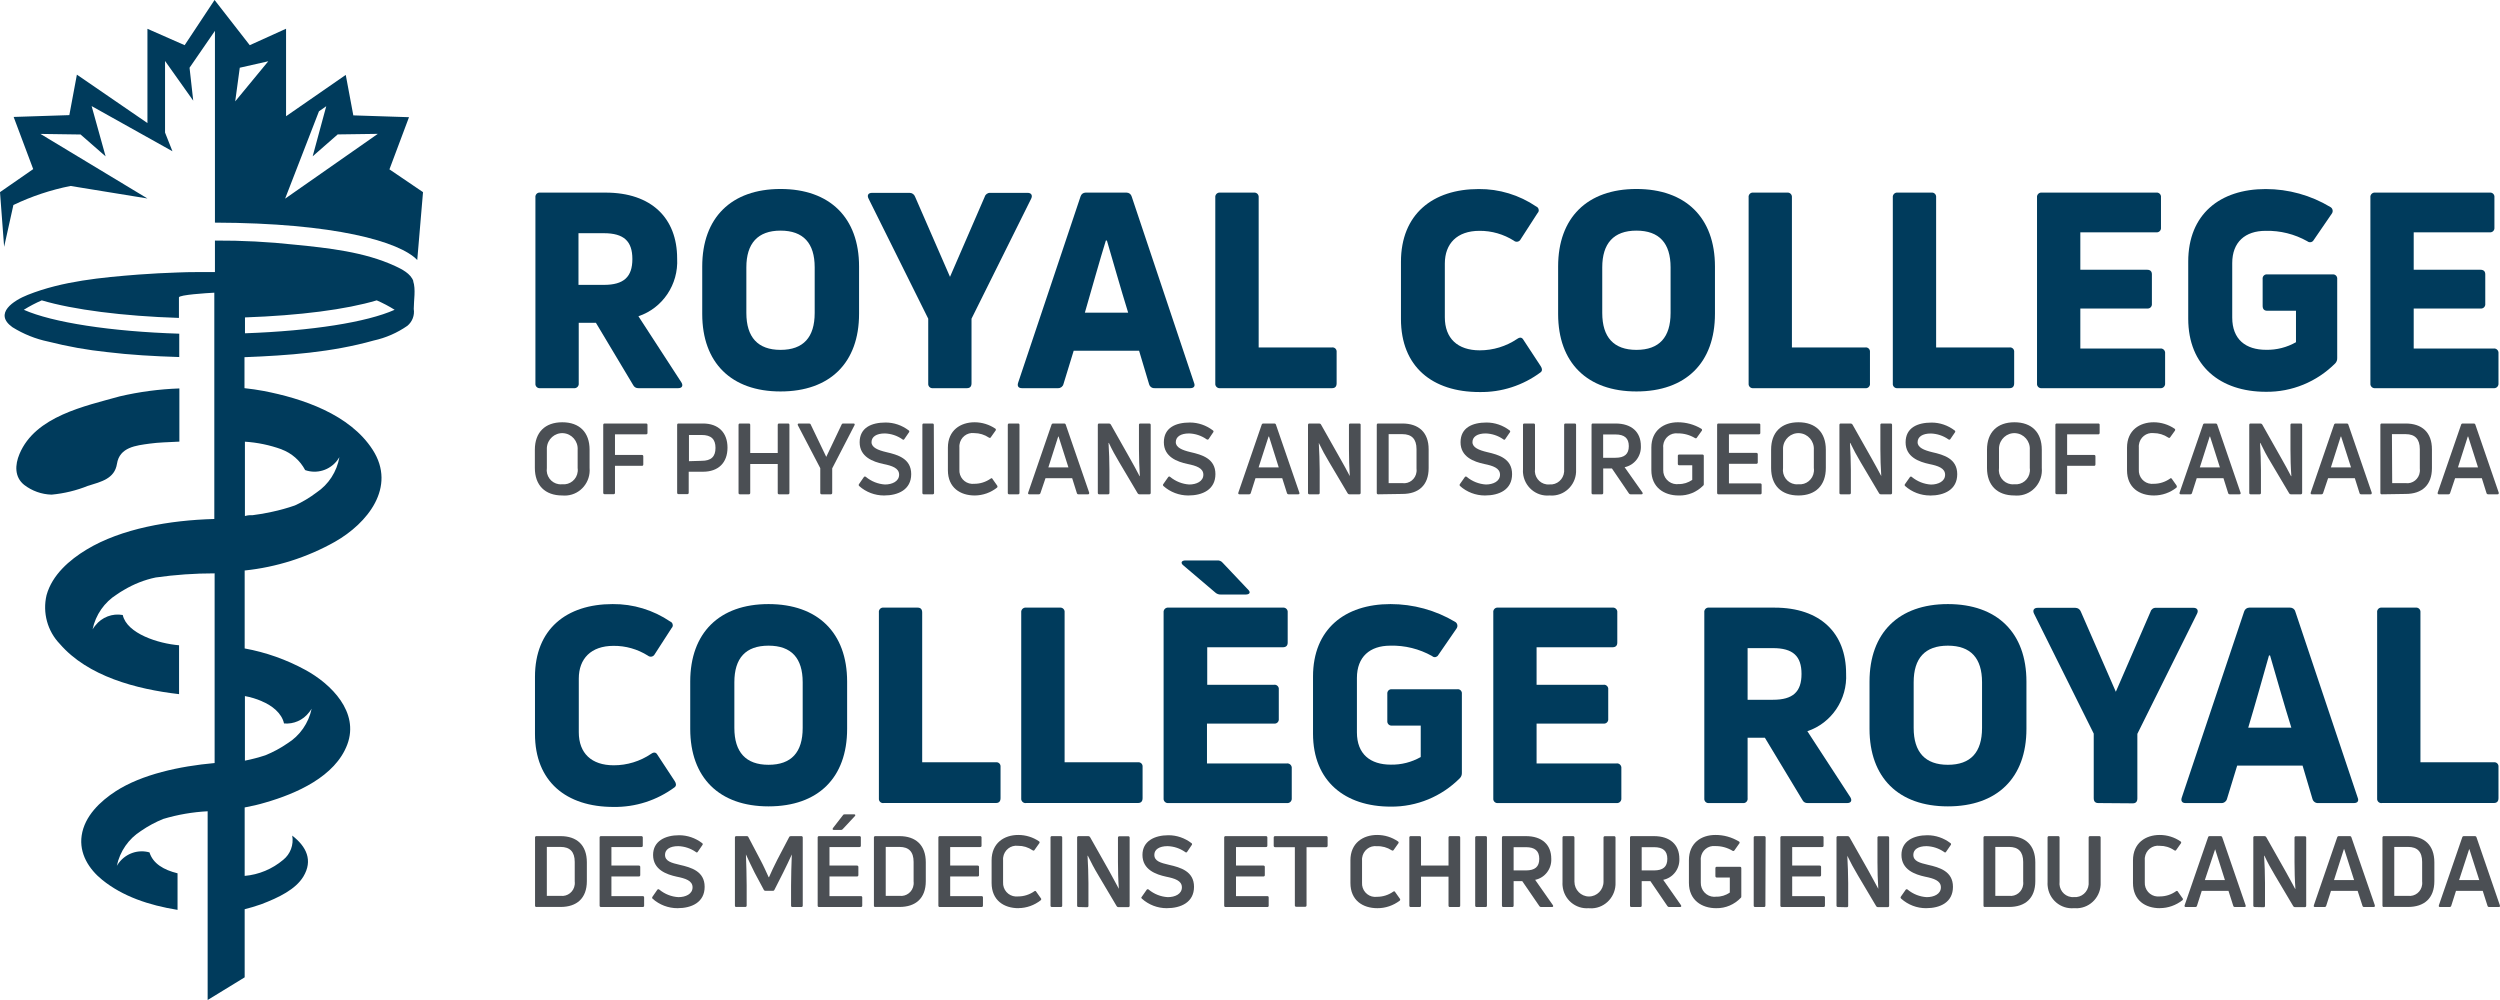 <svg width="120" height="48" viewBox="0 0 120 48" fill="none" xmlns="http://www.w3.org/2000/svg">
<g clip-path="url(#clip0_1077_1553)">
<path d="M18.693 8.129L19.632 5.625L16.959 5.538L16.596 3.595L13.731 5.579V1.379L11.988 2.169L10.299 0L8.863 2.169L7.077 1.382V5.907L3.691 3.583L3.328 5.526L0.655 5.613L1.594 8.117L0 9.223L0.198 11.848L0.643 9.84C1.518 9.421 2.438 9.115 3.386 8.926L7.077 9.527L1.942 6.428L3.868 6.456L5.069 7.506L4.398 5.092L8.278 7.261L7.922 6.363V2.926L9.275 4.832L9.098 3.251L10.317 1.481V10.686C16.069 10.704 19.184 11.597 20.028 12.48L20.305 9.223L18.693 8.129ZM11.29 4.866L11.509 3.251L12.877 2.941L11.29 4.866ZM13.685 9.536L15.31 5.343L15.66 5.098L15.008 7.503L16.209 6.452L18.135 6.425L13.685 9.536Z" fill="#003B5C"/>
<path d="M4.243 23.315C4.852 23.123 5.501 22.98 5.614 22.265C5.739 21.462 6.529 21.384 7.184 21.294C7.595 21.235 8.08 21.226 8.61 21.198V18.645C7.644 18.679 6.687 18.806 5.745 19.026C4.075 19.494 1.695 19.977 0.936 21.79C0.716 22.311 0.689 22.897 1.161 23.275C1.539 23.566 1.999 23.73 2.475 23.743C3.078 23.687 3.67 23.544 4.234 23.315M19.842 13.497C19.717 13.131 19.284 12.917 18.964 12.769C17.492 12.09 15.755 11.904 14.164 11.746C12.887 11.606 11.603 11.541 10.317 11.547V13.06H9.442C9.141 13.06 8.836 13.066 8.528 13.079C7.918 13.1 7.281 13.131 6.66 13.178C4.889 13.317 3.002 13.488 1.332 14.154C0.667 14.417 -0.326 15.043 0.594 15.704C1.125 16.035 1.71 16.271 2.322 16.398C3.249 16.633 4.188 16.801 5.136 16.9C6.224 17.033 7.397 17.101 8.604 17.138V16.017C5.322 15.914 2.508 15.477 1.143 14.87C1.42 14.696 1.707 14.547 2.005 14.417C3.505 14.864 5.895 15.174 8.589 15.26V14.275C8.589 14.151 9.936 14.067 10.287 14.049V24.911C8.138 24.97 5.828 25.37 4.16 26.377C3.337 26.873 2.502 27.595 2.234 28.568C2.036 29.408 2.277 30.294 2.874 30.911C4.215 32.461 6.532 33.081 8.595 33.319V30.973C7.608 30.893 6.09 30.415 5.892 29.52C5.398 29.43 4.892 29.622 4.578 30.022C4.529 30.081 4.483 30.143 4.444 30.208C4.59 29.51 5.014 28.903 5.611 28.531C5.721 28.453 5.834 28.382 5.949 28.317C6.422 28.035 6.937 27.831 7.473 27.719C8.409 27.586 9.357 27.521 10.302 27.521V36.626C8.607 36.778 6.809 37.172 5.562 37.974C4.816 38.458 4.057 39.17 3.92 40.106C3.792 40.968 4.27 41.721 4.91 42.236C5.889 43.026 7.138 43.45 8.522 43.674V41.919C7.857 41.755 7.345 41.455 7.175 40.915C6.635 40.763 6.062 40.956 5.715 41.402C5.681 41.455 5.639 41.501 5.608 41.56C5.754 40.863 6.178 40.255 6.775 39.88C7.108 39.651 7.461 39.462 7.833 39.31C8.528 39.102 9.244 38.978 9.967 38.941V48L11.744 46.912V43.643C12.018 43.571 12.234 43.512 12.53 43.407C13.389 43.082 14.188 42.688 14.56 42.078C15.032 41.297 14.709 40.636 14.027 40.109C14.106 40.55 13.938 40.996 13.594 41.272C13.069 41.715 12.423 41.984 11.744 42.043V38.758C12.082 38.696 12.414 38.619 12.743 38.52C14.216 38.095 16.096 37.28 16.672 35.73C17.248 34.181 15.904 32.833 14.654 32.154C13.743 31.658 12.762 31.311 11.744 31.125V27.384C13.264 27.226 14.74 26.758 16.078 26.005C17.632 25.122 19.046 23.386 17.888 21.589C16.791 19.884 14.517 19.125 12.649 18.765C12.344 18.707 12.067 18.669 11.735 18.632V17.145C13.828 17.064 15.919 16.912 17.937 16.345C18.516 16.218 19.065 15.979 19.555 15.638C19.79 15.443 19.909 15.136 19.86 14.829C19.86 14.43 19.964 13.881 19.833 13.497M12.566 33.66C13.048 33.858 13.524 34.227 13.633 34.726C14.097 34.767 14.548 34.568 14.834 34.193C14.88 34.137 14.923 34.078 14.959 34.017C14.813 34.711 14.392 35.315 13.795 35.684C13.463 35.913 13.109 36.102 12.737 36.254C12.414 36.359 12.088 36.446 11.756 36.511V33.412C12.033 33.462 12.307 33.545 12.566 33.657M13.514 21.57C13.999 21.75 14.404 22.103 14.648 22.565C15.209 22.76 15.828 22.571 16.191 22.094C16.227 22.047 16.261 21.998 16.291 21.945C16.169 22.64 15.773 23.253 15.194 23.64C14.871 23.885 14.523 24.093 14.158 24.26C13.795 24.387 13.423 24.49 13.045 24.57C12.743 24.638 12.438 24.691 12.131 24.728H12.033C11.92 24.728 11.808 24.753 11.756 24.769V21.201C12.356 21.239 12.947 21.363 13.514 21.567M11.759 15.989V15.236C14.395 15.143 16.608 14.857 18.083 14.417C18.379 14.547 18.669 14.696 18.943 14.87C17.602 15.468 14.98 15.883 11.759 15.998" fill="#003B5C"/>
<path d="M30.644 18.632C30.534 18.638 30.434 18.576 30.388 18.477L28.605 15.496H27.779V18.397C27.794 18.511 27.712 18.617 27.599 18.632C27.581 18.632 27.562 18.632 27.544 18.632H25.932C25.819 18.648 25.715 18.57 25.7 18.456C25.7 18.437 25.7 18.415 25.7 18.397V9.48C25.685 9.366 25.761 9.26 25.874 9.245C25.892 9.245 25.913 9.245 25.932 9.245H29.068C31.266 9.245 32.503 10.466 32.503 12.409C32.57 13.655 31.808 14.789 30.644 15.18L32.71 18.36C32.802 18.515 32.738 18.632 32.555 18.632H30.644ZM27.767 11.194V13.674H28.986C29.943 13.674 30.354 13.292 30.354 12.434C30.354 11.575 29.943 11.194 28.986 11.194H27.767Z" fill="#003B5C"/>
<path d="M37.465 18.79C35.1 18.79 33.707 17.411 33.707 15.071V12.79C33.707 10.454 35.1 9.071 37.465 9.071C39.83 9.071 41.235 10.45 41.235 12.79V15.062C41.235 17.411 39.84 18.79 37.465 18.79ZM37.465 16.794C38.562 16.794 39.105 16.19 39.105 15.022V12.831C39.105 11.675 38.562 11.07 37.465 11.07C36.368 11.07 35.825 11.69 35.825 12.831V15.022C35.825 16.19 36.38 16.794 37.465 16.794Z" fill="#003B5C"/>
<path d="M44.774 18.632C44.664 18.645 44.564 18.561 44.555 18.449C44.555 18.431 44.555 18.415 44.555 18.397V15.297L41.69 9.533C41.61 9.375 41.674 9.257 41.857 9.257H43.665C43.781 9.257 43.884 9.332 43.924 9.443L45.6 13.289L47.267 9.443C47.301 9.329 47.408 9.251 47.526 9.257H49.331C49.498 9.257 49.575 9.375 49.498 9.533L46.633 15.297V18.397C46.633 18.555 46.557 18.632 46.414 18.632H44.774Z" fill="#003B5C"/>
<path d="M49.05 18.632C48.882 18.632 48.818 18.53 48.87 18.372L51.866 9.431C51.897 9.319 51.997 9.245 52.11 9.245H54.073C54.189 9.245 54.289 9.319 54.32 9.431L57.313 18.372C57.38 18.53 57.313 18.632 57.133 18.632H55.426C55.301 18.642 55.188 18.561 55.155 18.437L54.676 16.835H51.537L51.046 18.437C51.016 18.555 50.909 18.635 50.79 18.632H49.05ZM52.073 15.009H54.152C53.792 13.853 53.39 12.421 53.131 11.544H53.082C52.808 12.415 52.409 13.853 52.073 15.009Z" fill="#003B5C"/>
<path d="M58.569 18.632C58.456 18.648 58.349 18.567 58.334 18.453C58.334 18.434 58.334 18.415 58.334 18.397V9.48C58.319 9.366 58.401 9.26 58.514 9.245C58.532 9.245 58.55 9.245 58.569 9.245H60.196C60.309 9.236 60.406 9.319 60.416 9.434C60.416 9.449 60.416 9.465 60.416 9.48V16.677H63.939C64.049 16.664 64.146 16.742 64.158 16.853C64.158 16.869 64.158 16.884 64.158 16.9V18.397C64.158 18.555 64.082 18.632 63.939 18.632H58.569Z" fill="#003B5C"/>
<path d="M71.016 18.818C68.746 18.818 67.246 17.597 67.246 15.313V12.567C67.246 10.283 68.77 9.074 70.98 9.074C71.961 9.065 72.924 9.36 73.741 9.914C73.836 9.951 73.885 10.063 73.848 10.159C73.839 10.184 73.823 10.206 73.805 10.224L72.991 11.486C72.94 11.591 72.812 11.634 72.708 11.582C72.693 11.575 72.681 11.566 72.668 11.554C72.171 11.241 71.602 11.076 71.016 11.08C69.931 11.08 69.352 11.699 69.352 12.654V15.229C69.352 16.24 69.962 16.816 71.029 16.816C71.669 16.816 72.29 16.627 72.824 16.268C72.955 16.175 73.058 16.187 73.129 16.32L73.955 17.578C74.034 17.696 74.034 17.802 73.955 17.867C73.104 18.502 72.071 18.837 71.016 18.818Z" fill="#003B5C"/>
<path d="M78.548 18.79C76.183 18.79 74.79 17.411 74.79 15.071V12.79C74.79 10.454 76.183 9.071 78.548 9.071C80.913 9.071 82.318 10.45 82.318 12.79V15.062C82.318 17.411 80.922 18.79 78.548 18.79ZM78.548 16.794C79.645 16.794 80.188 16.19 80.188 15.022V12.831C80.188 11.675 79.645 11.07 78.548 11.07C77.451 11.07 76.908 11.69 76.908 12.831V15.022C76.908 16.19 77.463 16.794 78.548 16.794Z" fill="#003B5C"/>
<path d="M84.165 18.632C84.052 18.648 83.949 18.57 83.934 18.456C83.934 18.437 83.934 18.415 83.934 18.397V9.48C83.918 9.366 83.995 9.26 84.107 9.245C84.126 9.245 84.147 9.245 84.165 9.245H85.793C85.906 9.236 86.003 9.319 86.012 9.434C86.012 9.449 86.012 9.465 86.012 9.48V16.677H89.539C89.648 16.664 89.746 16.742 89.758 16.853C89.758 16.869 89.758 16.884 89.758 16.9V18.397C89.776 18.508 89.7 18.614 89.591 18.632C89.572 18.632 89.557 18.635 89.539 18.632H84.165Z" fill="#003B5C"/>
<path d="M91.087 18.632C90.974 18.648 90.871 18.57 90.855 18.456C90.855 18.437 90.855 18.415 90.855 18.397V9.48C90.84 9.366 90.922 9.26 91.035 9.245C91.053 9.245 91.069 9.245 91.087 9.245H92.715C92.824 9.232 92.925 9.316 92.934 9.428C92.934 9.446 92.934 9.462 92.934 9.48V16.677H96.46C96.57 16.664 96.668 16.742 96.68 16.853C96.68 16.869 96.68 16.884 96.68 16.9V18.397C96.68 18.555 96.604 18.632 96.46 18.632H91.087Z" fill="#003B5C"/>
<path d="M99.856 16.729H103.693C103.806 16.714 103.91 16.797 103.925 16.912C103.925 16.925 103.925 16.937 103.925 16.953V18.397C103.937 18.515 103.855 18.62 103.739 18.632C103.724 18.632 103.708 18.632 103.693 18.632H98.009C97.896 18.648 97.792 18.57 97.777 18.456C97.777 18.437 97.777 18.415 97.777 18.397V9.48C97.762 9.366 97.844 9.26 97.957 9.245C97.975 9.245 97.991 9.245 98.009 9.245H103.495C103.608 9.229 103.712 9.307 103.727 9.421C103.727 9.44 103.727 9.462 103.727 9.48V10.925C103.739 11.036 103.66 11.138 103.55 11.151C103.532 11.151 103.513 11.151 103.495 11.151H99.856V12.948H103.059C103.215 12.948 103.291 13.026 103.291 13.171V14.585C103.303 14.696 103.221 14.799 103.111 14.808C103.093 14.808 103.078 14.808 103.059 14.808H99.856V16.729Z" fill="#003B5C"/>
<path d="M108.766 18.806C106.571 18.806 105.035 17.566 105.035 15.297V12.555C105.035 10.283 106.559 9.074 108.754 9.074C109.845 9.074 110.918 9.372 111.856 9.936C111.96 9.992 112 10.125 111.942 10.23C111.936 10.243 111.927 10.255 111.92 10.264L111.055 11.526C111 11.625 110.875 11.656 110.781 11.6C110.771 11.594 110.759 11.588 110.75 11.579C110.137 11.235 109.449 11.064 108.751 11.08C107.769 11.08 107.147 11.619 107.147 12.629V15.242C107.147 16.292 107.794 16.791 108.775 16.791C109.275 16.801 109.772 16.674 110.207 16.426V14.916H108.827C108.684 14.916 108.607 14.839 108.607 14.681V13.395C108.592 13.286 108.668 13.187 108.775 13.171C108.793 13.171 108.808 13.171 108.827 13.171H111.966C112.076 13.159 112.173 13.237 112.186 13.348C112.186 13.364 112.186 13.379 112.186 13.395V17.176C112.192 17.272 112.161 17.368 112.094 17.439C111.207 18.328 110.009 18.821 108.766 18.806Z" fill="#003B5C"/>
<path d="M115.858 16.729H119.695C119.808 16.714 119.912 16.797 119.927 16.912C119.927 16.925 119.927 16.937 119.927 16.953V18.397C119.939 18.515 119.857 18.62 119.741 18.632C119.726 18.632 119.71 18.632 119.695 18.632H114.014C113.901 18.648 113.794 18.567 113.779 18.453C113.779 18.434 113.779 18.415 113.779 18.397V9.48C113.764 9.366 113.846 9.26 113.959 9.245C113.977 9.245 113.996 9.245 114.014 9.245H119.5C119.613 9.229 119.717 9.307 119.732 9.421C119.732 9.44 119.732 9.462 119.732 9.48V10.925C119.744 11.036 119.665 11.138 119.555 11.151C119.537 11.151 119.518 11.151 119.5 11.151H115.858V12.948H119.061C119.217 12.948 119.293 13.026 119.293 13.171V14.585C119.305 14.696 119.223 14.799 119.113 14.808C119.095 14.808 119.08 14.808 119.061 14.808H115.858V16.729Z" fill="#003B5C"/>
<path d="M26.99 23.783C26.16 23.783 25.673 23.293 25.673 22.463V21.586C25.673 20.755 26.16 20.269 26.99 20.269C27.819 20.269 28.3 20.755 28.3 21.586V22.463C28.358 23.132 27.873 23.724 27.212 23.783C27.139 23.789 27.063 23.789 26.99 23.783ZM26.99 23.244C27.358 23.284 27.691 23.011 27.73 22.636C27.736 22.578 27.736 22.522 27.727 22.463V21.592C27.755 21.177 27.444 20.82 27.035 20.792C26.627 20.765 26.276 21.081 26.249 21.496C26.249 21.527 26.249 21.561 26.249 21.592V22.463C26.194 22.838 26.45 23.185 26.816 23.241C26.874 23.25 26.932 23.25 26.99 23.244Z" fill="#4B4F54"/>
<path d="M31.079 20.783C31.079 20.823 31.058 20.848 31.009 20.848H29.519V21.837H30.814C30.857 21.837 30.878 21.862 30.878 21.908V22.289C30.878 22.336 30.857 22.36 30.814 22.36H29.519V23.65C29.525 23.684 29.501 23.715 29.467 23.721C29.461 23.721 29.455 23.721 29.452 23.721H29.022C28.989 23.724 28.958 23.699 28.955 23.665C28.955 23.659 28.955 23.653 28.955 23.65V20.399C28.955 20.349 28.98 20.328 29.022 20.328H31.009C31.058 20.328 31.079 20.349 31.079 20.399V20.783Z" fill="#4B4F54"/>
<path d="M33.743 20.328C34.484 20.328 34.92 20.765 34.92 21.487C34.92 22.209 34.484 22.643 33.743 22.643H33.058V23.647C33.064 23.681 33.039 23.712 33.006 23.718C33 23.718 32.994 23.718 32.991 23.718H32.567C32.524 23.718 32.503 23.693 32.503 23.647V20.399C32.503 20.349 32.524 20.328 32.567 20.328H33.743ZM33.679 22.119C34.134 22.119 34.344 21.921 34.344 21.499C34.344 21.078 34.134 20.879 33.679 20.879H33.07V22.137L33.679 22.119Z" fill="#4B4F54"/>
<path d="M37.331 20.399C37.331 20.349 37.355 20.328 37.398 20.328H37.828C37.87 20.328 37.892 20.349 37.892 20.399V23.656C37.892 23.703 37.87 23.727 37.828 23.727H37.398C37.364 23.73 37.334 23.706 37.331 23.672C37.331 23.665 37.331 23.659 37.331 23.656V22.271H36.011V23.656C36.011 23.703 35.99 23.727 35.947 23.727H35.517C35.484 23.73 35.453 23.706 35.45 23.672C35.45 23.665 35.45 23.659 35.45 23.656V20.399C35.45 20.349 35.475 20.328 35.517 20.328H35.947C35.99 20.328 36.011 20.349 36.011 20.399V21.744H37.331V20.399Z" fill="#4B4F54"/>
<path d="M39.443 23.727C39.407 23.73 39.376 23.706 39.373 23.668C39.373 23.665 39.373 23.659 39.373 23.656V22.472L38.297 20.411C38.276 20.365 38.297 20.328 38.349 20.328H38.84C38.873 20.328 38.907 20.346 38.916 20.38L39.66 21.93L40.397 20.38C40.41 20.346 40.443 20.324 40.477 20.328H40.97C41.022 20.328 41.04 20.365 41.016 20.411L39.946 22.481V23.656C39.949 23.693 39.925 23.724 39.888 23.727C39.882 23.727 39.876 23.727 39.873 23.727H39.443Z" fill="#4B4F54"/>
<path d="M42.433 23.783C41.994 23.783 41.568 23.622 41.238 23.328C41.211 23.3 41.211 23.256 41.238 23.228L41.47 22.894C41.494 22.866 41.534 22.866 41.561 22.89C41.561 22.89 41.561 22.89 41.565 22.894C41.827 23.107 42.144 23.235 42.479 23.256C42.82 23.256 43.158 23.107 43.158 22.785C43.158 22.463 42.808 22.354 42.4 22.271C41.909 22.165 41.263 21.936 41.263 21.229C41.263 20.523 41.839 20.281 42.512 20.281C42.909 20.281 43.296 20.414 43.613 20.656C43.643 20.672 43.655 20.709 43.64 20.74C43.64 20.743 43.634 20.749 43.631 20.752L43.405 21.081C43.384 21.118 43.344 21.118 43.308 21.081C43.061 20.91 42.768 20.814 42.47 20.805C42.067 20.805 41.833 20.966 41.833 21.223C41.833 21.48 42.138 21.607 42.546 21.703C43.092 21.828 43.738 22.013 43.738 22.757C43.738 23.501 43.116 23.783 42.433 23.783Z" fill="#4B4F54"/>
<path d="M44.835 23.656C44.841 23.69 44.817 23.721 44.783 23.727C44.78 23.727 44.774 23.727 44.771 23.727H44.338C44.296 23.727 44.274 23.703 44.274 23.656V20.399C44.274 20.349 44.296 20.328 44.338 20.328H44.759C44.799 20.328 44.823 20.349 44.823 20.399L44.835 23.656Z" fill="#4B4F54"/>
<path d="M46.788 23.783C46.093 23.783 45.499 23.408 45.499 22.571V21.487C45.499 20.65 46.109 20.269 46.779 20.269C47.136 20.269 47.486 20.377 47.782 20.578C47.809 20.603 47.809 20.644 47.785 20.672C47.785 20.672 47.785 20.672 47.782 20.675L47.562 20.985C47.541 21.028 47.508 21.028 47.465 21.003C47.258 20.864 47.014 20.789 46.767 20.789C46.416 20.743 46.099 20.994 46.054 21.35C46.048 21.39 46.048 21.431 46.051 21.471V22.534C46.026 22.894 46.294 23.203 46.648 23.225C46.691 23.225 46.733 23.225 46.773 23.222C47.05 23.222 47.322 23.135 47.55 22.974C47.569 22.953 47.599 22.946 47.623 22.965C47.633 22.971 47.639 22.983 47.642 22.993L47.861 23.303C47.886 23.343 47.886 23.374 47.861 23.402C47.556 23.647 47.178 23.78 46.788 23.783Z" fill="#4B4F54"/>
<path d="M48.935 23.656C48.935 23.703 48.913 23.727 48.871 23.727H48.441C48.407 23.73 48.377 23.706 48.374 23.672C48.374 23.665 48.374 23.659 48.374 23.656V20.399C48.374 20.349 48.398 20.328 48.441 20.328H48.871C48.913 20.328 48.935 20.349 48.935 20.399V23.656Z" fill="#4B4F54"/>
<path d="M49.407 23.727C49.355 23.727 49.337 23.699 49.352 23.647L50.474 20.383C50.483 20.349 50.516 20.328 50.55 20.328H51.083C51.117 20.328 51.147 20.349 51.156 20.383L52.281 23.647C52.281 23.699 52.281 23.727 52.223 23.727H51.769C51.732 23.73 51.699 23.709 51.69 23.672L51.464 22.953H50.184L49.94 23.672C49.928 23.706 49.898 23.727 49.861 23.727H49.407ZM50.321 22.435H51.284L50.812 20.953H50.794L50.321 22.435Z" fill="#4B4F54"/>
<path d="M52.759 23.727C52.717 23.727 52.695 23.703 52.695 23.656V20.399C52.695 20.349 52.717 20.328 52.759 20.328H53.232C53.265 20.328 53.299 20.346 53.317 20.374L54.231 21.992C54.39 22.277 54.57 22.596 54.698 22.853H54.713C54.686 22.45 54.67 21.964 54.67 21.564V20.399C54.664 20.365 54.689 20.334 54.719 20.328C54.725 20.328 54.731 20.328 54.74 20.328H55.161C55.21 20.328 55.234 20.349 55.234 20.399V23.656C55.237 23.693 55.213 23.724 55.176 23.727C55.17 23.727 55.164 23.727 55.161 23.727H54.689C54.655 23.727 54.625 23.709 54.609 23.681L53.725 22.19C53.543 21.89 53.375 21.58 53.226 21.26H53.21C53.235 21.666 53.253 22.162 53.253 22.568V23.656C53.253 23.703 53.232 23.727 53.189 23.727H52.759Z" fill="#4B4F54"/>
<path d="M57.039 23.783C56.6 23.783 56.173 23.622 55.844 23.328C55.816 23.3 55.816 23.256 55.844 23.228L56.078 22.894C56.1 22.869 56.139 22.866 56.164 22.887C56.164 22.887 56.167 22.89 56.17 22.894C56.432 23.107 56.749 23.235 57.084 23.256C57.426 23.256 57.761 23.107 57.761 22.785C57.761 22.463 57.41 22.354 57.002 22.271C56.511 22.165 55.865 21.936 55.865 21.229C55.865 20.523 56.441 20.281 57.115 20.281C57.511 20.281 57.898 20.414 58.215 20.656C58.246 20.672 58.258 20.709 58.242 20.74C58.242 20.743 58.236 20.749 58.233 20.752L58.011 21.081C57.983 21.108 57.941 21.108 57.91 21.081C57.663 20.91 57.374 20.814 57.075 20.805C56.67 20.805 56.438 20.966 56.438 21.223C56.438 21.48 56.743 21.607 57.148 21.703C57.697 21.828 58.34 22.013 58.34 22.757C58.34 23.501 57.721 23.783 57.039 23.783Z" fill="#4B4F54"/>
<path d="M59.498 23.727C59.447 23.727 59.425 23.699 59.44 23.647L60.562 20.383C60.571 20.349 60.605 20.328 60.638 20.328H61.172C61.205 20.328 61.236 20.349 61.245 20.383L62.369 23.647C62.385 23.699 62.369 23.727 62.312 23.727H61.854C61.818 23.727 61.784 23.706 61.775 23.672L61.547 22.953H60.263L60.035 23.672C60.023 23.706 59.992 23.727 59.956 23.727H59.498ZM60.413 22.435H61.379L60.913 20.953H60.891L60.413 22.435Z" fill="#4B4F54"/>
<path d="M62.848 23.727C62.815 23.727 62.784 23.703 62.784 23.668C62.784 23.665 62.784 23.659 62.784 23.656V20.399C62.784 20.349 62.809 20.328 62.848 20.328H63.321C63.354 20.328 63.388 20.343 63.406 20.374L64.32 21.992C64.482 22.277 64.659 22.596 64.79 22.853C64.762 22.45 64.75 21.964 64.75 21.564V20.399C64.75 20.349 64.771 20.328 64.82 20.328H65.241C65.274 20.321 65.305 20.346 65.311 20.377C65.311 20.383 65.311 20.39 65.311 20.399V23.656C65.314 23.693 65.29 23.724 65.253 23.727C65.25 23.727 65.244 23.727 65.241 23.727H64.768C64.735 23.727 64.704 23.709 64.689 23.681L63.805 22.19C63.622 21.89 63.455 21.579 63.302 21.26C63.324 21.666 63.345 22.162 63.345 22.568V23.656C63.351 23.69 63.327 23.721 63.293 23.727C63.287 23.727 63.281 23.727 63.278 23.727H62.848Z" fill="#4B4F54"/>
<path d="M66.149 23.727C66.115 23.727 66.085 23.703 66.085 23.668C66.085 23.665 66.085 23.659 66.085 23.656V20.399C66.085 20.349 66.109 20.328 66.149 20.328H67.313C68.091 20.328 68.575 20.749 68.575 21.567V22.469C68.575 23.293 68.091 23.709 67.313 23.709L66.149 23.727ZM66.652 23.191H67.313C67.648 23.235 67.953 22.993 67.993 22.652C67.999 22.599 67.999 22.543 67.993 22.491V21.561C67.993 21.071 67.761 20.839 67.313 20.839H66.655V23.191H66.652Z" fill="#4B4F54"/>
<path d="M71.276 23.783C70.837 23.783 70.41 23.622 70.081 23.328C70.054 23.3 70.054 23.256 70.081 23.228L70.316 22.894C70.337 22.869 70.377 22.866 70.401 22.887C70.401 22.887 70.404 22.89 70.407 22.894C70.669 23.107 70.986 23.235 71.322 23.256C71.666 23.256 72.001 23.107 72.001 22.785C72.001 22.463 71.651 22.354 71.242 22.271C70.752 22.165 70.106 21.936 70.106 21.229C70.106 20.523 70.682 20.281 71.355 20.281C71.751 20.281 72.138 20.414 72.456 20.656C72.486 20.672 72.498 20.709 72.483 20.74C72.483 20.743 72.477 20.749 72.474 20.752L72.248 21.081C72.227 21.118 72.187 21.118 72.151 21.081C71.904 20.91 71.611 20.814 71.312 20.805C70.91 20.805 70.678 20.966 70.678 21.223C70.678 21.48 70.983 21.607 71.389 21.703C71.937 21.828 72.58 22.013 72.58 22.757C72.58 23.501 71.968 23.783 71.276 23.783Z" fill="#4B4F54"/>
<path d="M74.369 23.783C73.726 23.839 73.159 23.352 73.104 22.698C73.101 22.646 73.098 22.596 73.104 22.543V20.399C73.098 20.365 73.122 20.334 73.153 20.328C73.159 20.328 73.165 20.328 73.174 20.328H73.61C73.647 20.324 73.677 20.349 73.68 20.386C73.68 20.39 73.68 20.396 73.68 20.399V22.509C73.631 22.869 73.878 23.2 74.232 23.25C74.278 23.256 74.323 23.256 74.372 23.253C74.732 23.284 75.049 23.011 75.079 22.643C75.082 22.599 75.079 22.553 75.079 22.509V20.399C75.079 20.349 75.1 20.328 75.149 20.328H75.582C75.631 20.328 75.652 20.349 75.652 20.399V22.543C75.683 23.2 75.183 23.755 74.537 23.786C74.482 23.786 74.43 23.786 74.375 23.783H74.369Z" fill="#4B4F54"/>
<path d="M78.265 23.727C78.231 23.727 78.201 23.709 78.186 23.681L77.372 22.485H76.954V23.656C76.96 23.69 76.936 23.721 76.903 23.727C76.897 23.727 76.89 23.727 76.887 23.727H76.458C76.415 23.727 76.394 23.703 76.394 23.656V20.399C76.394 20.349 76.415 20.328 76.458 20.328H77.543C78.311 20.328 78.762 20.73 78.762 21.412C78.783 21.899 78.451 22.33 77.981 22.426L78.838 23.64C78.868 23.693 78.838 23.727 78.795 23.727H78.265ZM76.951 20.854V21.973H77.54C77.975 21.973 78.183 21.797 78.183 21.415C78.183 21.034 77.975 20.854 77.54 20.854H76.951Z" fill="#4B4F54"/>
<path d="M80.569 23.783C79.883 23.783 79.265 23.399 79.265 22.568V21.483C79.265 20.65 79.874 20.269 80.539 20.269C80.932 20.269 81.322 20.374 81.66 20.578C81.694 20.594 81.706 20.631 81.694 20.665C81.694 20.672 81.688 20.675 81.685 20.678L81.45 21.006C81.426 21.047 81.395 21.047 81.356 21.025C81.106 20.876 80.822 20.799 80.533 20.802C80.185 20.761 79.874 21.015 79.835 21.366C79.832 21.406 79.829 21.446 79.835 21.487V22.553C79.822 22.922 80.106 23.228 80.469 23.241C80.502 23.241 80.539 23.241 80.572 23.235C80.807 23.241 81.035 23.169 81.228 23.033V22.333H80.603C80.569 22.336 80.539 22.311 80.536 22.277C80.536 22.271 80.536 22.265 80.536 22.261V21.89C80.529 21.855 80.554 21.824 80.587 21.818C80.594 21.818 80.6 21.818 80.603 21.818H81.715C81.749 21.815 81.779 21.84 81.782 21.874C81.782 21.88 81.782 21.886 81.782 21.89V23.225C81.782 23.265 81.782 23.287 81.758 23.303C81.447 23.622 81.017 23.799 80.572 23.783H80.569Z" fill="#4B4F54"/>
<path d="M82.989 23.203H84.488C84.537 23.203 84.558 23.228 84.558 23.272V23.656C84.565 23.69 84.54 23.721 84.51 23.727C84.504 23.727 84.498 23.727 84.488 23.727H82.486C82.443 23.727 82.422 23.703 82.422 23.656V20.399C82.422 20.349 82.443 20.328 82.486 20.328H84.424C84.458 20.321 84.488 20.346 84.495 20.377C84.495 20.383 84.495 20.39 84.495 20.399V20.783C84.495 20.826 84.47 20.848 84.424 20.848H82.989V21.738H84.302C84.339 21.735 84.37 21.759 84.373 21.797C84.373 21.8 84.373 21.806 84.373 21.809V22.19C84.379 22.224 84.354 22.255 84.324 22.261C84.318 22.261 84.312 22.261 84.302 22.261H82.989V23.203Z" fill="#4B4F54"/>
<path d="M86.326 23.783C85.497 23.783 85.013 23.293 85.013 22.463V21.586C85.013 20.755 85.497 20.269 86.326 20.269C87.155 20.269 87.64 20.755 87.64 21.586V22.463C87.64 23.293 87.155 23.783 86.326 23.783ZM86.326 23.244C86.695 23.284 87.027 23.011 87.067 22.636C87.073 22.578 87.073 22.522 87.064 22.463V21.592C87.091 21.177 86.781 20.82 86.372 20.792C85.964 20.765 85.613 21.081 85.586 21.496C85.586 21.527 85.586 21.561 85.586 21.592V22.463C85.531 22.838 85.787 23.185 86.153 23.241C86.21 23.25 86.268 23.25 86.326 23.244Z" fill="#4B4F54"/>
<path d="M88.359 23.727C88.326 23.73 88.295 23.706 88.292 23.672C88.292 23.665 88.292 23.659 88.292 23.656V20.399C88.292 20.349 88.316 20.328 88.359 20.328H88.832C88.865 20.328 88.898 20.346 88.917 20.374L89.831 21.992C89.99 22.277 90.169 22.596 90.301 22.853C90.273 22.45 90.258 21.964 90.258 21.564V20.399C90.252 20.365 90.276 20.334 90.307 20.328C90.313 20.328 90.319 20.328 90.328 20.328H90.749C90.797 20.328 90.819 20.349 90.819 20.399V23.656C90.825 23.69 90.8 23.721 90.77 23.727C90.764 23.727 90.758 23.727 90.749 23.727H90.276C90.243 23.727 90.212 23.709 90.197 23.681L89.313 22.19C89.142 21.905 88.944 21.536 88.813 21.26H88.798C88.822 21.666 88.841 22.162 88.841 22.568V23.656C88.841 23.703 88.819 23.727 88.777 23.727H88.359Z" fill="#4B4F54"/>
<path d="M92.639 23.783C92.2 23.783 91.774 23.622 91.444 23.328C91.417 23.303 91.417 23.259 91.444 23.231L91.679 22.897C91.7 22.872 91.74 22.869 91.764 22.89C91.764 22.89 91.767 22.894 91.77 22.897C92.033 23.11 92.35 23.238 92.685 23.259C93.026 23.259 93.365 23.11 93.365 22.788C93.365 22.466 93.014 22.357 92.606 22.274C92.115 22.168 91.469 21.939 91.469 21.232C91.469 20.526 92.045 20.284 92.718 20.284C93.115 20.284 93.502 20.417 93.819 20.659C93.849 20.675 93.861 20.712 93.846 20.743C93.846 20.746 93.84 20.752 93.837 20.755L93.612 21.084C93.587 21.112 93.544 21.112 93.517 21.084C93.27 20.913 92.978 20.817 92.679 20.808C92.276 20.808 92.045 20.969 92.045 21.226C92.045 21.483 92.35 21.61 92.755 21.707C93.301 21.831 93.947 22.017 93.947 22.76C93.947 23.504 93.325 23.786 92.642 23.786L92.639 23.783Z" fill="#4B4F54"/>
<path d="M96.693 23.783C95.864 23.783 95.376 23.293 95.376 22.463V21.586C95.376 20.755 95.864 20.269 96.693 20.269C97.522 20.269 98.006 20.755 98.006 21.586V22.463C98.064 23.132 97.58 23.724 96.921 23.783C96.845 23.789 96.769 23.789 96.693 23.783ZM96.693 23.244C97.061 23.284 97.394 23.011 97.433 22.636C97.439 22.578 97.439 22.522 97.43 22.463V21.592C97.458 21.177 97.147 20.82 96.738 20.792C96.33 20.765 95.98 21.081 95.952 21.496C95.952 21.527 95.952 21.561 95.952 21.592V22.463C95.897 22.838 96.153 23.185 96.519 23.241C96.577 23.25 96.635 23.25 96.693 23.244Z" fill="#4B4F54"/>
<path d="M100.783 20.783C100.783 20.817 100.758 20.848 100.725 20.848C100.722 20.848 100.716 20.848 100.713 20.848H99.222V21.837H100.517C100.56 21.837 100.581 21.862 100.581 21.908V22.289C100.581 22.336 100.56 22.36 100.517 22.36H99.222V23.65C99.228 23.684 99.204 23.715 99.17 23.721C99.164 23.721 99.158 23.721 99.155 23.721H98.725C98.692 23.724 98.661 23.699 98.658 23.665C98.658 23.659 98.658 23.653 98.658 23.65V20.399C98.658 20.349 98.683 20.328 98.725 20.328H100.713C100.746 20.321 100.777 20.346 100.783 20.377C100.783 20.383 100.783 20.39 100.783 20.399V20.783Z" fill="#4B4F54"/>
<path d="M103.389 23.783C102.691 23.783 102.097 23.408 102.097 22.571V21.487C102.097 20.65 102.706 20.269 103.377 20.269C103.733 20.269 104.084 20.377 104.38 20.578C104.41 20.597 104.419 20.637 104.398 20.668C104.398 20.668 104.398 20.672 104.395 20.675L104.172 20.985C104.151 21.028 104.117 21.028 104.075 21.003C103.868 20.864 103.624 20.789 103.377 20.789C103.026 20.746 102.709 21 102.667 21.353C102.661 21.394 102.661 21.431 102.664 21.471V22.534C102.639 22.894 102.907 23.203 103.261 23.225C103.301 23.225 103.343 23.225 103.383 23.222C103.66 23.222 103.932 23.135 104.16 22.974C104.178 22.949 104.215 22.946 104.236 22.968C104.245 22.974 104.252 22.983 104.255 22.993L104.474 23.303C104.495 23.343 104.495 23.374 104.474 23.402C104.166 23.65 103.782 23.783 103.389 23.783Z" fill="#4B4F54"/>
<path d="M104.678 23.727C104.626 23.727 104.608 23.699 104.62 23.647L105.745 20.383C105.754 20.349 105.784 20.328 105.818 20.328H106.351C106.385 20.328 106.418 20.349 106.427 20.383L107.546 23.647C107.561 23.699 107.546 23.727 107.491 23.727H107.031C106.994 23.727 106.961 23.706 106.952 23.672L106.726 22.953H105.443L105.214 23.672C105.202 23.706 105.172 23.73 105.135 23.727H104.678ZM105.592 22.435H106.555L106.083 20.953H106.065L105.592 22.435Z" fill="#4B4F54"/>
<path d="M108.031 23.727C107.997 23.73 107.967 23.706 107.964 23.672C107.964 23.665 107.964 23.659 107.964 23.656V20.399C107.964 20.349 107.988 20.328 108.031 20.328H108.503C108.537 20.328 108.567 20.346 108.586 20.374L109.5 21.992C109.662 22.277 109.838 22.596 109.969 22.853H109.985C109.954 22.45 109.942 21.964 109.942 21.564V20.399C109.942 20.349 109.963 20.328 110.012 20.328H110.433C110.466 20.321 110.497 20.346 110.503 20.377C110.503 20.383 110.503 20.39 110.503 20.399V23.656C110.506 23.693 110.481 23.724 110.445 23.727C110.442 23.727 110.436 23.727 110.433 23.727H109.96C109.927 23.727 109.896 23.709 109.881 23.681L108.997 22.19C108.814 21.89 108.647 21.579 108.497 21.26H108.482C108.506 21.666 108.525 22.162 108.525 22.568V23.656C108.531 23.69 108.506 23.721 108.473 23.727C108.467 23.727 108.461 23.727 108.458 23.727H108.031Z" fill="#4B4F54"/>
<path d="M110.969 23.727C110.92 23.727 110.902 23.699 110.914 23.647L112.035 20.383C112.045 20.349 112.078 20.328 112.112 20.328H112.645C112.679 20.328 112.712 20.349 112.721 20.383L113.843 23.647C113.843 23.699 113.843 23.727 113.788 23.727H113.337C113.3 23.727 113.267 23.706 113.258 23.672L113.032 22.953H111.749L111.508 23.672C111.496 23.706 111.465 23.727 111.429 23.727H110.969ZM111.883 22.435H112.849L112.374 20.953H112.355L111.883 22.435Z" fill="#4B4F54"/>
<path d="M114.322 23.727C114.288 23.727 114.258 23.703 114.258 23.668C114.258 23.665 114.258 23.659 114.258 23.656V20.399C114.258 20.349 114.282 20.328 114.322 20.328H115.471C116.248 20.328 116.733 20.749 116.733 21.567V22.469C116.733 23.293 116.248 23.709 115.471 23.709L114.322 23.727ZM114.825 23.191H115.471C115.806 23.235 116.111 22.993 116.151 22.652C116.157 22.599 116.157 22.543 116.151 22.491V21.561C116.151 21.071 115.919 20.839 115.471 20.839H114.813L114.825 23.191Z" fill="#4B4F54"/>
<path d="M117.067 23.727C117.016 23.727 116.997 23.699 117.009 23.647L118.134 20.383C118.143 20.349 118.174 20.328 118.207 20.328H118.741C118.774 20.328 118.808 20.349 118.817 20.383L119.939 23.647C119.939 23.699 119.939 23.727 119.884 23.727H119.433C119.396 23.727 119.362 23.706 119.353 23.672L119.128 22.953H117.845L117.604 23.672C117.592 23.706 117.561 23.73 117.525 23.727H117.067ZM117.982 22.435H118.945L118.473 20.953H118.454L117.982 22.435Z" fill="#4B4F54"/>
<path d="M25.746 43.537C25.712 43.537 25.682 43.512 25.682 43.478C25.682 43.475 25.682 43.469 25.682 43.466V40.206C25.675 40.172 25.7 40.141 25.733 40.134C25.736 40.134 25.743 40.134 25.746 40.134H26.907C27.684 40.134 28.169 40.559 28.169 41.393V42.294C28.169 43.119 27.684 43.534 26.907 43.534H25.746V43.537ZM26.248 43.001H26.907C27.242 43.044 27.547 42.803 27.587 42.462C27.593 42.409 27.593 42.356 27.587 42.304V41.374C27.587 40.884 27.355 40.652 26.907 40.652H26.248V43.001Z" fill="#4B4F54"/>
<path d="M29.348 43.013H30.848C30.896 43.013 30.918 43.038 30.918 43.078V43.466C30.924 43.5 30.899 43.531 30.869 43.537C30.863 43.537 30.857 43.537 30.848 43.537H28.845C28.812 43.537 28.781 43.512 28.781 43.478C28.781 43.475 28.781 43.469 28.781 43.466V40.206C28.775 40.172 28.799 40.141 28.833 40.134C28.836 40.134 28.842 40.134 28.845 40.134H30.784C30.82 40.131 30.851 40.156 30.854 40.193C30.854 40.196 30.854 40.203 30.854 40.206V40.593C30.854 40.636 30.829 40.658 30.784 40.658H29.348V41.547H30.662C30.698 41.544 30.729 41.569 30.732 41.606C30.732 41.609 30.732 41.616 30.732 41.619V42C30.735 42.037 30.71 42.068 30.674 42.071C30.671 42.071 30.665 42.071 30.662 42.071H29.348V43.013Z" fill="#4B4F54"/>
<path d="M32.518 43.593C32.079 43.593 31.652 43.432 31.323 43.137C31.296 43.109 31.296 43.066 31.323 43.038L31.555 42.703C31.579 42.676 31.619 42.676 31.646 42.7C31.646 42.7 31.646 42.7 31.649 42.703C31.909 42.917 32.228 43.044 32.564 43.063C32.905 43.063 33.243 42.917 33.243 42.592C33.243 42.267 32.893 42.164 32.485 42.081C31.994 41.975 31.348 41.746 31.348 41.036C31.348 40.376 31.924 40.091 32.597 40.091C32.994 40.091 33.381 40.224 33.698 40.466C33.728 40.481 33.74 40.519 33.725 40.55C33.725 40.553 33.719 40.559 33.716 40.562L33.49 40.891C33.469 40.928 33.429 40.928 33.393 40.891C33.146 40.72 32.853 40.624 32.555 40.615C32.152 40.615 31.921 40.776 31.921 41.03C31.921 41.34 32.225 41.417 32.631 41.513C33.179 41.637 33.823 41.823 33.823 42.567C33.823 43.311 33.201 43.593 32.518 43.593Z" fill="#4B4F54"/>
<path d="M35.34 43.537C35.298 43.537 35.276 43.512 35.276 43.466V40.206C35.276 40.159 35.298 40.134 35.34 40.134H35.849C35.883 40.134 35.913 40.153 35.926 40.187L36.495 41.269C36.624 41.504 36.819 41.935 36.895 42.105H36.913C36.986 41.935 37.184 41.504 37.309 41.269L37.876 40.187C37.888 40.153 37.922 40.134 37.956 40.134H38.462C38.498 40.131 38.529 40.156 38.532 40.193C38.532 40.196 38.532 40.203 38.532 40.206V43.466C38.535 43.503 38.51 43.534 38.474 43.537C38.471 43.537 38.465 43.537 38.462 43.537H38.035C37.992 43.537 37.971 43.512 37.971 43.466V42.508C37.971 42.062 37.989 41.482 38.007 41.014C37.898 41.262 37.742 41.578 37.587 41.895L37.175 42.707C37.163 42.741 37.13 42.762 37.096 42.759H36.739C36.706 42.759 36.672 42.741 36.66 42.707L36.224 41.892C36.072 41.582 35.919 41.272 35.804 41.011C35.822 41.479 35.84 42.059 35.84 42.505V43.463C35.843 43.5 35.819 43.531 35.782 43.534C35.779 43.534 35.773 43.534 35.77 43.534H35.34V43.537Z" fill="#4B4F54"/>
<path d="M39.815 43.013H41.318C41.351 43.007 41.382 43.032 41.388 43.066C41.388 43.069 41.388 43.075 41.388 43.078V43.466C41.391 43.503 41.366 43.534 41.33 43.537C41.327 43.537 41.321 43.537 41.318 43.537H39.315C39.282 43.54 39.251 43.516 39.248 43.481C39.248 43.475 39.248 43.469 39.248 43.466V40.206C39.242 40.172 39.266 40.141 39.3 40.134C39.306 40.134 39.312 40.134 39.315 40.134H41.251C41.284 40.128 41.315 40.153 41.321 40.184C41.321 40.19 41.321 40.196 41.321 40.206V40.593C41.321 40.636 41.299 40.658 41.251 40.658H39.815V41.547H41.129C41.162 41.541 41.196 41.566 41.202 41.603C41.202 41.609 41.202 41.616 41.202 41.619V42C41.205 42.037 41.18 42.068 41.144 42.071C41.138 42.071 41.132 42.071 41.129 42.071H39.815V43.013ZM40.452 39.797C40.434 39.824 40.4 39.84 40.367 39.837H40.025C39.97 39.837 39.946 39.803 39.98 39.75L40.461 39.13C40.479 39.099 40.513 39.084 40.546 39.087H40.995C41.055 39.087 41.074 39.13 41.037 39.17L40.452 39.797Z" fill="#4B4F54"/>
<path d="M42.015 43.537C41.982 43.54 41.951 43.516 41.948 43.481C41.948 43.475 41.948 43.469 41.948 43.466V40.206C41.942 40.172 41.967 40.141 42 40.134C42.006 40.134 42.012 40.134 42.015 40.134H43.173C43.951 40.134 44.438 40.559 44.438 41.393V42.294C44.438 43.119 43.951 43.534 43.173 43.534H42.015V43.537ZM42.515 43.001H43.173C43.509 43.044 43.813 42.803 43.853 42.462C43.859 42.409 43.859 42.356 43.853 42.304V41.374C43.853 40.884 43.625 40.652 43.173 40.652H42.515V43.001Z" fill="#4B4F54"/>
<path d="M45.609 43.013H47.111C47.145 43.007 47.175 43.032 47.182 43.066C47.182 43.069 47.182 43.075 47.182 43.078V43.466C47.185 43.503 47.16 43.534 47.124 43.537C47.121 43.537 47.114 43.537 47.111 43.537H45.109C45.075 43.54 45.045 43.516 45.042 43.481C45.042 43.475 45.042 43.469 45.042 43.466V40.206C45.036 40.172 45.06 40.141 45.094 40.134C45.1 40.134 45.106 40.134 45.109 40.134H47.044C47.081 40.131 47.111 40.156 47.114 40.193C47.114 40.196 47.114 40.203 47.114 40.206V40.593C47.114 40.636 47.09 40.658 47.044 40.658H45.609V41.547H46.922C46.956 41.541 46.986 41.566 46.993 41.597C46.993 41.603 46.993 41.609 46.993 41.619V42C46.999 42.034 46.974 42.065 46.944 42.071C46.938 42.071 46.932 42.071 46.922 42.071H45.609V43.013Z" fill="#4B4F54"/>
<path d="M48.886 43.593C48.191 43.593 47.597 43.218 47.597 42.381V41.297C47.597 40.46 48.206 40.078 48.877 40.078C49.233 40.078 49.584 40.184 49.88 40.388C49.907 40.413 49.907 40.453 49.883 40.481C49.883 40.481 49.883 40.481 49.88 40.484L49.66 40.794C49.639 40.838 49.605 40.838 49.563 40.813C49.355 40.67 49.114 40.596 48.865 40.599C48.514 40.553 48.197 40.807 48.151 41.16C48.145 41.2 48.145 41.238 48.148 41.278V42.344C48.127 42.703 48.395 43.01 48.749 43.032C48.788 43.032 48.831 43.032 48.871 43.029C49.148 43.029 49.419 42.942 49.648 42.781C49.669 42.759 49.703 42.759 49.724 42.781C49.73 42.787 49.736 42.797 49.739 42.803L49.959 43.113C49.986 43.137 49.986 43.181 49.959 43.209C49.651 43.453 49.276 43.587 48.886 43.59V43.593Z" fill="#4B4F54"/>
<path d="M50.986 43.466C50.992 43.5 50.967 43.531 50.934 43.537C50.931 43.537 50.925 43.537 50.922 43.537H50.489C50.455 43.537 50.425 43.512 50.425 43.478C50.425 43.475 50.425 43.469 50.425 43.466V40.206C50.419 40.172 50.443 40.141 50.477 40.134C50.48 40.134 50.486 40.134 50.489 40.134H50.922C50.955 40.134 50.986 40.159 50.986 40.193C50.986 40.196 50.986 40.203 50.986 40.206V43.466Z" fill="#4B4F54"/>
<path d="M51.769 43.537C51.736 43.54 51.705 43.516 51.702 43.481C51.702 43.475 51.702 43.469 51.702 43.466V40.206C51.696 40.172 51.72 40.141 51.754 40.134C51.76 40.134 51.766 40.134 51.769 40.134H52.242C52.275 40.134 52.306 40.153 52.324 40.184L53.238 41.802C53.397 42.087 53.574 42.422 53.705 42.663C53.674 42.257 53.662 41.774 53.662 41.374V40.212C53.659 40.175 53.683 40.144 53.72 40.141C53.723 40.141 53.729 40.141 53.732 40.141H54.153C54.189 40.137 54.22 40.162 54.223 40.199C54.223 40.203 54.223 40.209 54.223 40.212V43.472C54.226 43.509 54.201 43.54 54.165 43.543C54.162 43.543 54.156 43.543 54.153 43.543H53.68C53.647 43.543 53.616 43.525 53.601 43.497L52.717 42.006C52.543 41.721 52.348 41.349 52.217 41.076H52.202C52.226 41.486 52.245 41.981 52.245 42.384V43.475C52.251 43.509 52.226 43.54 52.193 43.547C52.187 43.547 52.181 43.547 52.178 43.547L51.769 43.537Z" fill="#4B4F54"/>
<path d="M56.002 43.593C55.563 43.593 55.14 43.432 54.811 43.137C54.777 43.103 54.771 43.075 54.811 43.038L55.045 42.703C55.07 42.676 55.109 42.676 55.137 42.7C55.137 42.7 55.137 42.7 55.14 42.703C55.399 42.917 55.719 43.044 56.054 43.063C56.396 43.063 56.731 42.917 56.731 42.592C56.731 42.267 56.38 42.164 55.975 42.081C55.484 41.975 54.838 41.746 54.838 41.036C54.838 40.376 55.411 40.091 56.088 40.091C56.484 40.091 56.868 40.224 57.185 40.466C57.215 40.481 57.228 40.519 57.212 40.55C57.212 40.553 57.206 40.559 57.203 40.562L56.981 40.891C56.956 40.928 56.92 40.928 56.88 40.891C56.633 40.72 56.344 40.624 56.045 40.615C55.643 40.615 55.408 40.776 55.408 41.03C55.408 41.34 55.713 41.417 56.118 41.513C56.667 41.637 57.313 41.823 57.313 42.567C57.313 43.311 56.685 43.593 56.002 43.593Z" fill="#4B4F54"/>
<path d="M59.328 43.013H60.827C60.876 43.013 60.897 43.038 60.897 43.078V43.466C60.903 43.5 60.879 43.531 60.849 43.537C60.842 43.537 60.836 43.537 60.827 43.537H58.828C58.794 43.54 58.764 43.516 58.761 43.481C58.761 43.475 58.761 43.469 58.761 43.466V40.206C58.755 40.172 58.779 40.141 58.812 40.134C58.819 40.134 58.825 40.134 58.828 40.134H60.763C60.8 40.131 60.83 40.156 60.833 40.193C60.833 40.196 60.833 40.203 60.833 40.206V40.593C60.833 40.636 60.809 40.658 60.763 40.658H59.328V41.547H60.641C60.678 41.544 60.708 41.569 60.711 41.606C60.711 41.609 60.711 41.616 60.711 41.619V42C60.714 42.037 60.69 42.068 60.654 42.071C60.65 42.071 60.644 42.071 60.641 42.071H59.328V43.013Z" fill="#4B4F54"/>
<path d="M63.656 40.134C63.692 40.131 63.723 40.156 63.726 40.193C63.726 40.196 63.726 40.203 63.726 40.206V40.596C63.726 40.633 63.701 40.661 63.665 40.664C63.662 40.664 63.659 40.664 63.656 40.664H62.714V43.453C62.714 43.5 62.692 43.525 62.65 43.525H62.22C62.186 43.528 62.156 43.503 62.153 43.469C62.153 43.463 62.153 43.457 62.153 43.453V40.664H61.208C61.172 40.667 61.141 40.643 61.138 40.605C61.138 40.602 61.138 40.599 61.138 40.596V40.206C61.135 40.168 61.159 40.137 61.196 40.134C61.199 40.134 61.205 40.134 61.208 40.134H63.656Z" fill="#4B4F54"/>
<path d="M66.113 43.593C65.415 43.593 64.82 43.218 64.82 42.381V41.297C64.82 40.46 65.43 40.078 66.103 40.078C66.46 40.078 66.808 40.184 67.103 40.388C67.134 40.404 67.143 40.444 67.128 40.472C67.128 40.475 67.121 40.481 67.118 40.484L66.899 40.794C66.875 40.838 66.841 40.838 66.798 40.813C66.588 40.677 66.344 40.608 66.094 40.618C65.744 40.571 65.427 40.825 65.381 41.179C65.375 41.219 65.375 41.256 65.378 41.297V42.363C65.354 42.719 65.622 43.029 65.972 43.051C66.015 43.051 66.058 43.051 66.097 43.047C66.375 43.047 66.646 42.961 66.875 42.8C66.899 42.778 66.936 42.778 66.957 42.8C66.963 42.806 66.966 42.812 66.969 42.821L67.189 43.131C67.216 43.159 67.216 43.203 67.189 43.23C66.878 43.466 66.5 43.596 66.113 43.593Z" fill="#4B4F54"/>
<path d="M69.529 40.206C69.523 40.172 69.547 40.141 69.581 40.134C69.587 40.134 69.593 40.134 69.596 40.134H70.026C70.069 40.134 70.09 40.159 70.09 40.206V43.466C70.09 43.512 70.069 43.537 70.026 43.537H69.596C69.562 43.54 69.532 43.516 69.529 43.481C69.529 43.475 69.529 43.469 69.529 43.466V42.081H68.209V43.466C68.209 43.512 68.188 43.537 68.145 43.537H67.716C67.682 43.54 67.651 43.516 67.648 43.481C67.648 43.475 67.648 43.469 67.648 43.466V40.206C67.642 40.172 67.667 40.141 67.7 40.134C67.706 40.134 67.712 40.134 67.716 40.134H68.145C68.188 40.134 68.209 40.159 68.209 40.206V41.547H69.529V40.206Z" fill="#4B4F54"/>
<path d="M71.373 43.466C71.379 43.5 71.355 43.531 71.322 43.537C71.316 43.537 71.309 43.537 71.306 43.537H70.877C70.843 43.54 70.813 43.516 70.809 43.481C70.809 43.475 70.809 43.469 70.809 43.466V40.206C70.803 40.172 70.828 40.141 70.861 40.134C70.867 40.134 70.874 40.134 70.877 40.134H71.306C71.34 40.131 71.37 40.156 71.373 40.19C71.373 40.196 71.373 40.203 71.373 40.206V43.466Z" fill="#4B4F54"/>
<path d="M73.967 43.537C73.934 43.537 73.903 43.519 73.888 43.491L73.068 42.294H72.654V43.466C72.66 43.5 72.635 43.531 72.602 43.537C72.596 43.537 72.59 43.537 72.587 43.537H72.157C72.114 43.537 72.093 43.512 72.093 43.466V40.206C72.093 40.159 72.114 40.134 72.157 40.134H73.242C74.01 40.134 74.461 40.54 74.461 41.219C74.485 41.706 74.156 42.136 73.687 42.232L74.54 43.45C74.574 43.503 74.54 43.537 74.501 43.537H73.967ZM72.654 40.664V41.78H73.242C73.678 41.78 73.885 41.606 73.885 41.225C73.885 40.844 73.678 40.664 73.242 40.664H72.654Z" fill="#4B4F54"/>
<path d="M76.268 43.593C75.625 43.649 75.058 43.168 75.003 42.514C74.997 42.462 74.997 42.406 75 42.353V40.206C74.994 40.172 75.018 40.141 75.049 40.134C75.055 40.134 75.061 40.134 75.07 40.134H75.506C75.543 40.134 75.57 40.159 75.573 40.196C75.573 40.199 75.573 40.203 75.573 40.206V42.319C75.573 42.71 75.884 43.029 76.268 43.032C76.652 43.032 76.966 42.716 76.969 42.325V40.209C76.966 40.172 76.99 40.141 77.027 40.137C77.03 40.137 77.036 40.137 77.039 40.137H77.475C77.511 40.134 77.542 40.159 77.545 40.196C77.545 40.199 77.545 40.206 77.545 40.209V42.356C77.573 43.013 77.07 43.571 76.423 43.599C76.372 43.599 76.32 43.599 76.268 43.596V43.593Z" fill="#4B4F54"/>
<path d="M80.115 43.537C80.081 43.537 80.051 43.519 80.035 43.491L79.219 42.294H78.801V43.466C78.807 43.5 78.783 43.531 78.749 43.537C78.743 43.537 78.737 43.537 78.734 43.537H78.304C78.262 43.537 78.24 43.512 78.24 43.466V40.206C78.24 40.159 78.262 40.134 78.304 40.134H79.389C80.157 40.134 80.609 40.54 80.609 41.219C80.633 41.706 80.304 42.136 79.834 42.232L80.688 43.45C80.721 43.503 80.688 43.537 80.648 43.537H80.115ZM78.801 40.664V41.78H79.389C79.825 41.78 80.032 41.606 80.032 41.225C80.032 40.844 79.825 40.664 79.389 40.664H78.801Z" fill="#4B4F54"/>
<path d="M82.373 43.593C81.687 43.593 81.068 43.209 81.068 42.375V41.29C81.068 40.46 81.663 40.078 82.339 40.078C82.736 40.075 83.123 40.184 83.464 40.388C83.495 40.401 83.51 40.438 83.498 40.469C83.498 40.475 83.492 40.481 83.485 40.488L83.254 40.816C83.235 40.847 83.196 40.856 83.165 40.841C83.165 40.841 83.159 40.841 83.159 40.835C82.909 40.686 82.626 40.608 82.336 40.612C81.989 40.571 81.678 40.825 81.638 41.176C81.635 41.216 81.632 41.256 81.638 41.297V42.363C81.626 42.728 81.91 43.035 82.269 43.047C82.306 43.047 82.339 43.047 82.376 43.041C82.611 43.047 82.839 42.976 83.031 42.843V42.121H82.403C82.364 42.121 82.339 42.096 82.339 42.047V41.678C82.333 41.644 82.358 41.613 82.391 41.606C82.394 41.606 82.4 41.606 82.403 41.606H83.519C83.562 41.606 83.583 41.631 83.583 41.678V43.013C83.583 43.051 83.583 43.075 83.562 43.091C83.254 43.419 82.824 43.602 82.376 43.593H82.373Z" fill="#4B4F54"/>
<path d="M84.739 43.466C84.739 43.512 84.717 43.537 84.674 43.537H84.242C84.208 43.537 84.178 43.512 84.178 43.478C84.178 43.475 84.178 43.469 84.178 43.466V40.206C84.172 40.172 84.196 40.141 84.23 40.134C84.233 40.134 84.239 40.134 84.242 40.134H84.687C84.729 40.134 84.751 40.159 84.751 40.206L84.739 43.466Z" fill="#4B4F54"/>
<path d="M86.025 43.013H87.528C87.561 43.007 87.591 43.032 87.598 43.066C87.598 43.069 87.598 43.075 87.598 43.078V43.466C87.601 43.503 87.576 43.534 87.54 43.537C87.537 43.537 87.531 43.537 87.528 43.537H85.525C85.492 43.54 85.461 43.516 85.458 43.481C85.458 43.475 85.458 43.469 85.458 43.466V40.206C85.452 40.172 85.476 40.141 85.51 40.134C85.516 40.134 85.522 40.134 85.525 40.134H87.46C87.494 40.128 87.525 40.153 87.531 40.184C87.531 40.19 87.531 40.196 87.531 40.206V40.593C87.531 40.636 87.509 40.658 87.46 40.658H86.025V41.547H87.338C87.372 41.541 87.406 41.566 87.412 41.603C87.412 41.609 87.412 41.616 87.412 41.619V42C87.415 42.037 87.39 42.068 87.354 42.071C87.348 42.071 87.342 42.071 87.338 42.071H86.025V43.013Z" fill="#4B4F54"/>
<path d="M88.216 43.537C88.183 43.537 88.152 43.512 88.152 43.478C88.152 43.475 88.152 43.469 88.152 43.466V40.206C88.146 40.172 88.171 40.141 88.204 40.134C88.207 40.134 88.213 40.134 88.216 40.134H88.689C88.722 40.134 88.756 40.153 88.774 40.184L89.689 41.802C89.847 42.087 90.027 42.422 90.158 42.663C90.13 42.257 90.118 41.774 90.118 41.374V40.212C90.112 40.178 90.136 40.147 90.167 40.141C90.173 40.141 90.179 40.141 90.188 40.141H90.609C90.645 40.137 90.676 40.162 90.679 40.199C90.679 40.203 90.679 40.209 90.679 40.212V43.472C90.682 43.509 90.658 43.54 90.621 43.543C90.618 43.543 90.612 43.543 90.609 43.543H90.136C90.103 43.543 90.073 43.525 90.057 43.497L89.173 42.006C89 41.721 88.802 41.349 88.671 41.076C88.692 41.486 88.713 41.981 88.713 42.384V43.475C88.719 43.509 88.695 43.54 88.661 43.547C88.655 43.547 88.649 43.547 88.646 43.547L88.216 43.537Z" fill="#4B4F54"/>
<path d="M92.449 43.593C92.01 43.593 91.587 43.432 91.258 43.137C91.224 43.103 91.218 43.075 91.242 43.038L91.477 42.703C91.498 42.679 91.538 42.676 91.562 42.697C91.562 42.697 91.566 42.7 91.569 42.703C91.828 42.917 92.148 43.044 92.483 43.063C92.827 43.063 93.163 42.917 93.163 42.592C93.163 42.267 92.812 42.164 92.404 42.081C91.913 41.975 91.27 41.746 91.27 41.036C91.27 40.376 91.843 40.091 92.516 40.091C92.913 40.091 93.3 40.224 93.617 40.466C93.647 40.481 93.659 40.519 93.644 40.55C93.644 40.553 93.638 40.559 93.635 40.562L93.409 40.891C93.388 40.928 93.349 40.928 93.312 40.891C93.065 40.72 92.772 40.624 92.474 40.615C92.071 40.615 91.84 40.776 91.84 41.03C91.84 41.34 92.145 41.417 92.55 41.513C93.099 41.637 93.742 41.823 93.742 42.567C93.742 43.311 93.132 43.593 92.449 43.593Z" fill="#4B4F54"/>
<path d="M95.272 43.537C95.238 43.537 95.208 43.512 95.208 43.478C95.208 43.475 95.208 43.469 95.208 43.466V40.206C95.202 40.172 95.226 40.141 95.26 40.134C95.263 40.134 95.269 40.134 95.272 40.134H96.433C97.21 40.134 97.695 40.559 97.695 41.393V42.294C97.695 43.119 97.21 43.534 96.433 43.534H95.272V43.537ZM95.775 43.001H96.433C96.769 43.044 97.073 42.803 97.113 42.462C97.119 42.409 97.119 42.356 97.113 42.304V41.374C97.113 40.884 96.881 40.652 96.433 40.652H95.775V43.001Z" fill="#4B4F54"/>
<path d="M99.551 43.593C98.908 43.649 98.341 43.168 98.286 42.514C98.28 42.462 98.28 42.406 98.283 42.353V40.206C98.28 40.168 98.305 40.137 98.341 40.134C98.344 40.134 98.35 40.134 98.353 40.134H98.789C98.826 40.131 98.856 40.156 98.859 40.193C98.859 40.196 98.859 40.203 98.859 40.206V42.319C98.814 42.679 99.061 43.01 99.417 43.057C99.463 43.063 99.508 43.063 99.551 43.06C99.911 43.091 100.225 42.818 100.255 42.453C100.258 42.409 100.255 42.363 100.255 42.319V40.206C100.252 40.168 100.277 40.137 100.313 40.134C100.316 40.134 100.322 40.134 100.325 40.134H100.761C100.798 40.131 100.828 40.156 100.831 40.193C100.831 40.196 100.831 40.203 100.831 40.206V42.353C100.862 43.01 100.362 43.565 99.716 43.596C99.661 43.596 99.609 43.596 99.554 43.593H99.551Z" fill="#4B4F54"/>
<path d="M103.675 43.593C102.977 43.593 102.383 43.218 102.383 42.381V41.297C102.383 40.46 102.992 40.078 103.666 40.078C104.023 40.078 104.37 40.184 104.666 40.388C104.696 40.404 104.705 40.444 104.69 40.472C104.69 40.475 104.684 40.481 104.681 40.484L104.462 40.794C104.437 40.838 104.407 40.838 104.364 40.813C104.157 40.67 103.916 40.596 103.666 40.599C103.315 40.553 102.998 40.807 102.953 41.16C102.947 41.2 102.947 41.238 102.95 41.278V42.344C102.928 42.703 103.197 43.01 103.55 43.032C103.59 43.032 103.632 43.032 103.672 43.029C103.949 43.029 104.221 42.942 104.446 42.781C104.471 42.759 104.507 42.759 104.529 42.781C104.535 42.787 104.538 42.793 104.541 42.803L104.76 43.113C104.788 43.137 104.788 43.181 104.76 43.209C104.449 43.453 104.068 43.59 103.675 43.59V43.593Z" fill="#4B4F54"/>
<path d="M104.919 43.537C104.867 43.537 104.849 43.509 104.861 43.457L105.986 40.193C105.992 40.159 106.022 40.134 106.059 40.134H106.592C106.629 40.134 106.659 40.159 106.668 40.193L107.79 43.457C107.805 43.509 107.79 43.537 107.735 43.537H107.275C107.238 43.537 107.205 43.516 107.196 43.478L106.967 42.762H105.684L105.455 43.478C105.446 43.516 105.413 43.537 105.376 43.537H104.919ZM105.833 42.242H106.796L106.327 40.763L105.833 42.242Z" fill="#4B4F54"/>
<path d="M108.223 43.537C108.19 43.537 108.159 43.512 108.159 43.478C108.159 43.475 108.159 43.469 108.159 43.466V40.206C108.153 40.172 108.177 40.141 108.211 40.134C108.214 40.134 108.22 40.134 108.223 40.134H108.699C108.732 40.134 108.763 40.153 108.781 40.184L109.695 41.802C109.857 42.087 110.034 42.422 110.165 42.663H110.18C110.149 42.257 110.137 41.774 110.137 41.374V40.212C110.131 40.178 110.156 40.147 110.186 40.141C110.192 40.141 110.198 40.141 110.207 40.141H110.628C110.665 40.137 110.695 40.162 110.698 40.199C110.698 40.203 110.698 40.209 110.698 40.212V43.472C110.701 43.509 110.677 43.54 110.64 43.543C110.637 43.543 110.631 43.543 110.628 43.543H110.156C110.122 43.543 110.092 43.525 110.076 43.497L109.192 42.006C109.01 41.706 108.842 41.396 108.693 41.076H108.677C108.702 41.486 108.72 41.981 108.72 42.384V43.475C108.726 43.509 108.702 43.54 108.668 43.547C108.662 43.547 108.656 43.547 108.653 43.547L108.223 43.537Z" fill="#4B4F54"/>
<path d="M111.119 43.537C111.067 43.537 111.049 43.509 111.064 43.457L112.185 40.193C112.195 40.159 112.225 40.134 112.262 40.134H112.795C112.829 40.134 112.859 40.159 112.868 40.193L113.993 43.457C113.993 43.509 113.993 43.537 113.935 43.537H113.478C113.441 43.54 113.408 43.516 113.398 43.478L113.167 42.762H111.887L111.658 43.478C111.646 43.516 111.612 43.54 111.576 43.537H111.119ZM112.033 42.242H112.996L112.524 40.763H112.505L112.033 42.242Z" fill="#4B4F54"/>
<path d="M114.425 43.537C114.392 43.54 114.361 43.516 114.358 43.481C114.358 43.475 114.358 43.469 114.358 43.466V40.206C114.352 40.172 114.377 40.141 114.41 40.134C114.416 40.134 114.422 40.134 114.425 40.134H115.584C116.361 40.134 116.849 40.559 116.849 41.393V42.294C116.849 43.119 116.361 43.534 115.584 43.534H114.425V43.537ZM114.925 43.001H115.584C115.919 43.044 116.224 42.803 116.263 42.462C116.269 42.409 116.269 42.356 116.263 42.304V41.374C116.263 40.884 116.035 40.652 115.584 40.652H114.925V43.001Z" fill="#4B4F54"/>
<path d="M117.123 43.537C117.071 43.537 117.053 43.509 117.065 43.457L118.187 40.193C118.196 40.159 118.226 40.134 118.263 40.134H118.796C118.833 40.134 118.863 40.159 118.873 40.193L119.994 43.457C120.009 43.509 119.994 43.537 119.939 43.537H119.479C119.443 43.537 119.409 43.516 119.4 43.478L119.171 42.762H117.888L117.66 43.478C117.65 43.516 117.617 43.537 117.58 43.537H117.123ZM118.037 42.242H119.004L118.531 40.763H118.519L118.037 42.242Z" fill="#4B4F54"/>
<path d="M29.449 38.733C27.175 38.733 25.679 37.512 25.679 35.228V32.486C25.679 30.201 27.187 28.996 29.409 28.996C30.394 28.987 31.357 29.281 32.174 29.836C32.268 29.87 32.317 29.978 32.284 30.074C32.274 30.102 32.259 30.127 32.238 30.146L31.424 31.407C31.369 31.512 31.238 31.553 31.134 31.494C31.122 31.488 31.11 31.478 31.101 31.472C30.604 31.159 30.031 30.995 29.449 31.001C28.364 31.001 27.782 31.621 27.782 32.572V35.148C27.782 36.155 28.391 36.734 29.461 36.734C30.101 36.734 30.726 36.542 31.256 36.183C31.387 36.09 31.491 36.105 31.561 36.236L32.387 37.494C32.466 37.612 32.466 37.717 32.387 37.785C31.534 38.417 30.504 38.749 29.449 38.733Z" fill="#003B5C"/>
<path d="M36.889 38.706C34.527 38.706 33.131 37.33 33.131 34.987V32.715C33.131 30.378 34.527 28.996 36.889 28.996C39.251 28.996 40.662 30.372 40.662 32.715V34.987C40.662 37.33 39.272 38.706 36.889 38.706ZM36.889 36.71C37.989 36.71 38.529 36.108 38.529 34.94V32.749C38.529 31.593 37.989 30.992 36.889 30.992C35.789 30.992 35.249 31.593 35.249 32.749V34.94C35.249 36.108 35.804 36.71 36.889 36.71Z" fill="#003B5C"/>
<path d="M42.418 38.547C42.305 38.563 42.202 38.486 42.187 38.371C42.187 38.352 42.187 38.331 42.187 38.312V29.402C42.171 29.287 42.248 29.182 42.36 29.166C42.379 29.166 42.4 29.166 42.418 29.166H44.046C44.189 29.166 44.265 29.244 44.265 29.402V36.589H47.807C47.917 36.576 48.014 36.654 48.026 36.766C48.026 36.781 48.026 36.797 48.026 36.812V38.309C48.026 38.467 47.95 38.544 47.807 38.544H42.418V38.547Z" fill="#003B5C"/>
<path d="M49.254 38.547C49.141 38.563 49.035 38.482 49.019 38.368C49.019 38.349 49.019 38.331 49.019 38.312V29.402C49.004 29.287 49.087 29.182 49.199 29.166C49.218 29.166 49.236 29.166 49.254 29.166H50.879C50.988 29.154 51.089 29.235 51.101 29.346C51.101 29.365 51.101 29.383 51.101 29.402V36.589H54.624C54.734 36.576 54.832 36.654 54.844 36.766C54.844 36.781 54.844 36.797 54.844 36.812V38.309C54.844 38.467 54.768 38.544 54.624 38.544H49.254V38.547Z" fill="#003B5C"/>
<path d="M57.935 36.645H61.769C61.885 36.632 61.989 36.716 62.004 36.831C62.004 36.843 62.004 36.855 62.004 36.868V38.312C62.016 38.43 61.934 38.535 61.818 38.547C61.803 38.547 61.785 38.547 61.769 38.547H56.088C55.975 38.563 55.869 38.482 55.853 38.368C55.853 38.349 55.853 38.331 55.853 38.312V29.402C55.838 29.287 55.92 29.182 56.033 29.166C56.051 29.166 56.07 29.166 56.088 29.166H61.574C61.687 29.151 61.794 29.231 61.809 29.346C61.809 29.365 61.809 29.383 61.809 29.402V30.846C61.809 30.992 61.73 31.069 61.574 31.069H57.947V32.87H61.151C61.26 32.851 61.364 32.929 61.382 33.04C61.382 33.059 61.385 33.074 61.382 33.093V34.509C61.395 34.621 61.312 34.723 61.203 34.732C61.184 34.732 61.169 34.732 61.151 34.732H57.935V36.645ZM56.78 27.121C56.658 27.009 56.719 26.901 56.902 26.901H58.426C58.523 26.892 58.621 26.932 58.685 27.009L59.931 28.326C60.041 28.447 59.968 28.537 59.794 28.537H58.6C58.505 28.543 58.411 28.509 58.34 28.447L56.78 27.121Z" fill="#003B5C"/>
<path d="M66.756 38.718C64.561 38.718 63.025 37.5 63.025 35.216V32.473C63.025 30.201 64.549 28.996 66.744 28.996C67.832 28.996 68.905 29.287 69.844 29.848C69.947 29.904 69.987 30.037 69.929 30.143C69.923 30.155 69.914 30.167 69.908 30.177L69.042 31.435C68.993 31.531 68.877 31.571 68.783 31.522C68.765 31.512 68.749 31.5 68.737 31.488C68.125 31.147 67.433 30.973 66.735 30.992C65.753 30.992 65.132 31.528 65.132 32.541V35.154C65.132 36.201 65.778 36.703 66.759 36.703C67.262 36.713 67.756 36.586 68.195 36.338V34.828H66.811C66.701 34.841 66.601 34.757 66.591 34.646C66.591 34.627 66.591 34.612 66.591 34.593V33.307C66.579 33.195 66.656 33.096 66.765 33.084C66.78 33.084 66.796 33.084 66.811 33.084H69.95C70.057 33.068 70.154 33.146 70.17 33.254C70.17 33.273 70.17 33.288 70.17 33.307V37.085C70.176 37.181 70.145 37.277 70.078 37.348C69.194 38.238 68 38.73 66.756 38.718Z" fill="#003B5C"/>
<path d="M73.756 36.645H77.594C77.707 36.629 77.81 36.713 77.825 36.828C77.825 36.84 77.825 36.852 77.825 36.868V38.312C77.838 38.43 77.755 38.535 77.639 38.547C77.624 38.547 77.609 38.547 77.594 38.547H71.909C71.797 38.563 71.693 38.486 71.678 38.371C71.678 38.352 71.678 38.331 71.678 38.312V29.402C71.662 29.287 71.739 29.182 71.852 29.166C71.87 29.166 71.891 29.166 71.909 29.166H77.396C77.508 29.151 77.615 29.231 77.63 29.346C77.63 29.365 77.63 29.383 77.63 29.402V30.846C77.63 30.992 77.551 31.069 77.396 31.069H73.756V32.87H76.963C77.073 32.851 77.176 32.929 77.195 33.04C77.195 33.059 77.198 33.074 77.195 33.093V34.509C77.207 34.621 77.124 34.723 77.015 34.732C76.996 34.732 76.981 34.732 76.963 34.732H73.756V36.645Z" fill="#003B5C"/>
<path d="M86.766 38.547C86.656 38.554 86.555 38.492 86.51 38.389L84.714 35.411H83.885V38.312C83.901 38.427 83.824 38.532 83.712 38.547C83.693 38.547 83.672 38.547 83.654 38.547H82.038C81.925 38.563 81.822 38.486 81.807 38.371C81.807 38.352 81.807 38.331 81.807 38.312V29.402C81.791 29.287 81.868 29.182 81.98 29.166C81.999 29.166 82.02 29.166 82.038 29.166H85.178C87.375 29.166 88.613 30.387 88.613 32.328C88.68 33.573 87.918 34.708 86.753 35.098L88.82 38.272C88.911 38.43 88.847 38.547 88.665 38.547H86.766ZM83.885 31.11V33.589H85.105C86.061 33.589 86.473 33.208 86.473 32.349C86.473 31.491 86.061 31.11 85.105 31.11H83.885Z" fill="#003B5C"/>
<path d="M93.498 38.706C91.133 38.706 89.737 37.33 89.737 34.987V32.715C89.737 30.378 91.133 28.996 93.498 28.996C95.864 28.996 97.269 30.372 97.269 32.715V34.987C97.269 37.33 95.873 38.706 93.498 38.706ZM93.498 36.71C94.596 36.71 95.138 36.108 95.138 34.94V32.749C95.138 31.593 94.596 30.992 93.498 30.992C92.401 30.992 91.856 31.593 91.856 32.749V34.94C91.856 36.108 92.413 36.71 93.498 36.71Z" fill="#003B5C"/>
<path d="M100.719 38.547C100.575 38.547 100.499 38.47 100.499 38.312V35.213L97.631 29.451C97.555 29.293 97.631 29.176 97.799 29.176H99.621C99.737 29.176 99.841 29.25 99.88 29.358L101.56 33.205L103.227 29.358C103.261 29.244 103.367 29.166 103.486 29.176H105.294C105.461 29.176 105.537 29.293 105.461 29.451L102.593 35.225V38.324C102.593 38.482 102.517 38.56 102.374 38.56L100.719 38.547Z" fill="#003B5C"/>
<path d="M104.903 38.547C104.736 38.547 104.672 38.442 104.724 38.287L107.72 29.349C107.753 29.241 107.854 29.166 107.967 29.166H109.929C110.042 29.166 110.143 29.238 110.173 29.349L113.169 38.287C113.233 38.442 113.169 38.547 112.99 38.547H111.271C111.146 38.557 111.033 38.473 110.999 38.352L110.524 36.75H107.384L106.894 38.352C106.86 38.47 106.753 38.551 106.635 38.547H104.903ZM107.915 34.928H109.984C109.622 33.772 109.222 32.343 108.963 31.463H108.911C108.662 32.343 108.262 33.772 107.915 34.928Z" fill="#003B5C"/>
<path d="M114.334 38.547C114.221 38.563 114.118 38.486 114.103 38.371C114.103 38.352 114.103 38.331 114.103 38.312V29.402C114.087 29.287 114.163 29.182 114.276 29.166C114.295 29.166 114.316 29.166 114.334 29.166H115.962C116.071 29.154 116.172 29.238 116.181 29.349C116.181 29.368 116.181 29.383 116.181 29.402V36.589H119.708C119.817 36.576 119.915 36.654 119.927 36.766C119.927 36.781 119.927 36.797 119.927 36.812V38.309C119.927 38.467 119.851 38.544 119.708 38.544H114.334V38.547Z" fill="#003B5C"/>
</g>
<defs>
<clipPath id="clip0_1077_1553">
<rect width="120" height="48" fill="white"/>
</clipPath>
</defs>
</svg>
